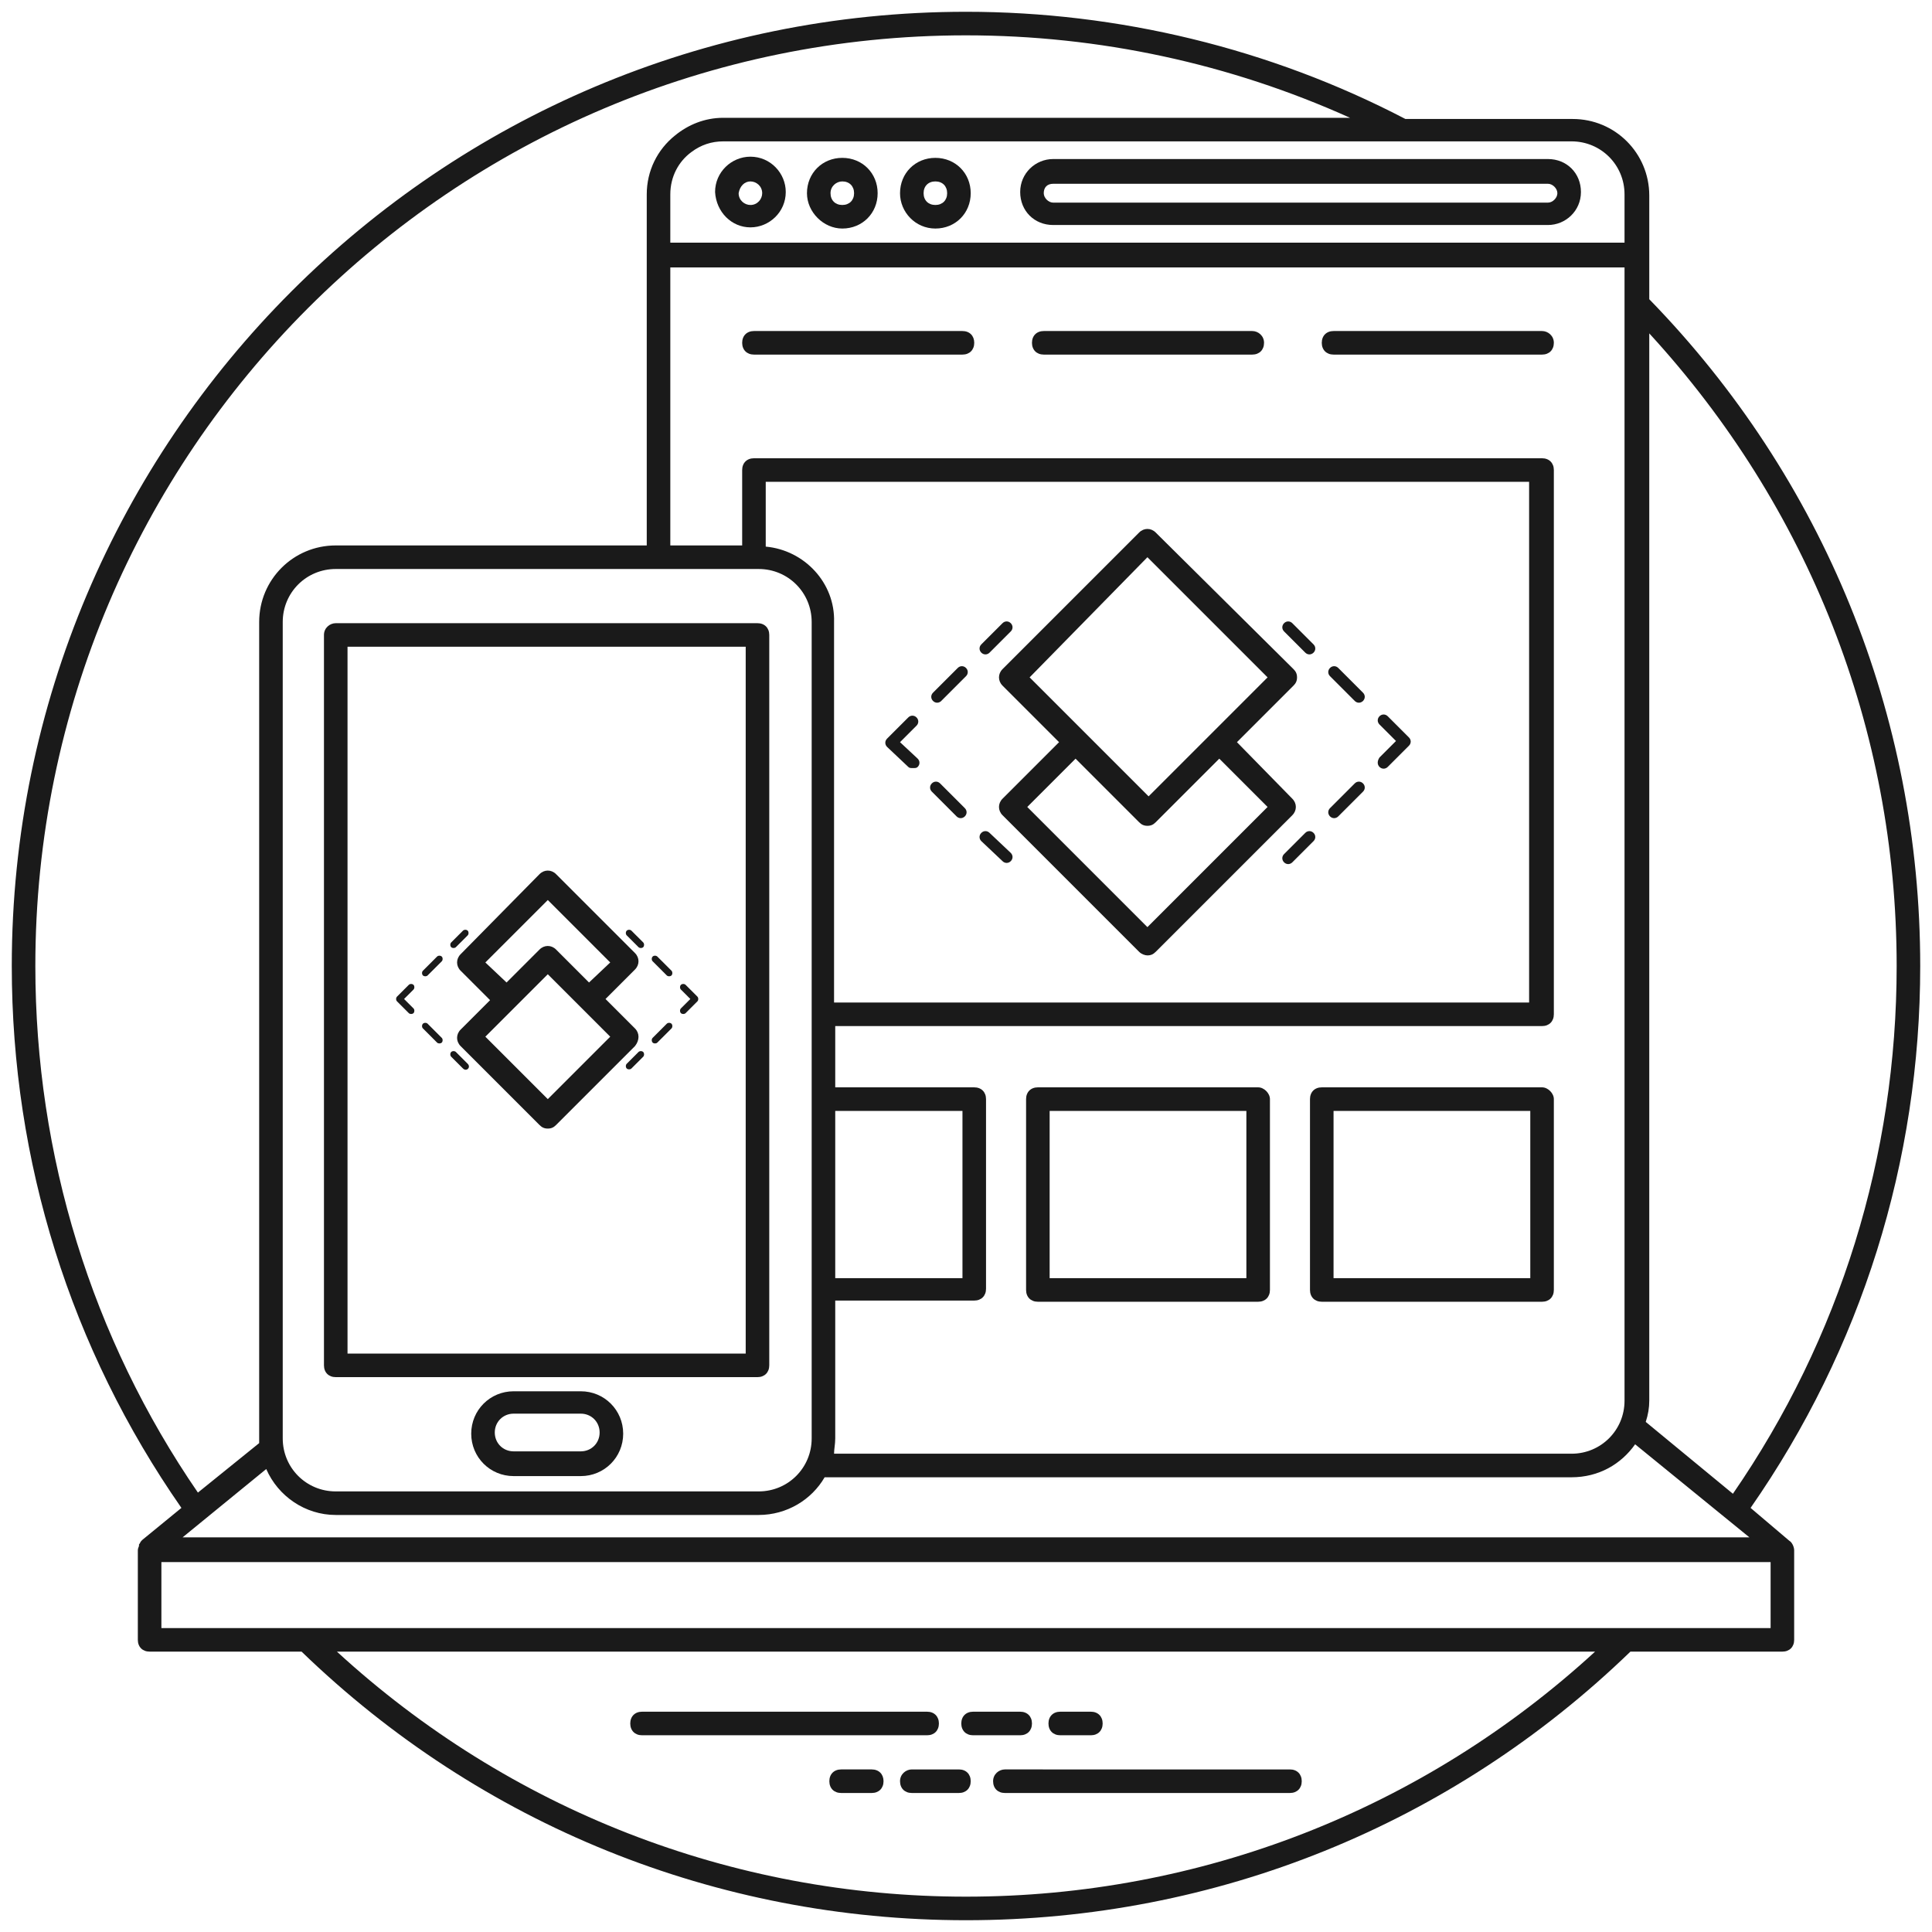 <svg fill="#1A1A1A" xmlns="http://www.w3.org/2000/svg" xmlns:xlink="http://www.w3.org/1999/xlink" version="1.1" x="0px" y="0px" viewBox="0 0 164 164" enable-background="new 0 0 164 164" xml:space="preserve"><g><g><path d="M54.5,147.3h24.2c0.6,0,1-0.4,1-1s-0.4-1-1-1H54.5c-0.6,0-1,0.4-1,1S53.9,147.3,54.5,147.3z"></path></g><g><path d="M82.6,147.3h4c0.6,0,1-0.4,1-1s-0.4-1-1-1h-4c-0.6,0-1,0.4-1,1S82,147.3,82.6,147.3z"></path></g><g><path d="M90,147.3h2.6c0.6,0,1-0.4,1-1s-0.4-1-1-1H90c-0.6,0-1,0.4-1,1S89.4,147.3,90,147.3z"></path></g><g><path d="M84.3,151.2c0,0.6,0.4,1,1,1h24.2c0.6,0,1-0.4,1-1c0-0.6-0.4-1-1-1H85.3C84.8,150.2,84.3,150.6,84.3,151.2z"></path></g><g><path d="M76.4,151.2c0,0.6,0.4,1,1,1h4c0.6,0,1-0.4,1-1c0-0.6-0.4-1-1-1h-4C76.9,150.2,76.4,150.6,76.4,151.2z"></path></g><g><path d="M74,150.2h-2.6c-0.6,0-1,0.4-1,1c0,0.6,0.4,1,1,1H74c0.6,0,1-0.4,1-1C75,150.6,74.6,150.2,74,150.2z"></path></g><g><path d="M148.6,128C158,114.5,163,98.6,163,82c0-21.3-8.2-41.4-23-56.6v-3.7c0,0,0,0,0,0v-5.1c0-3.6-2.9-6.5-6.5-6.5h-14.2    C107.8,4.1,94.9,1,82,1C37.3,1,1,37.3,1,82c0,16.6,5,32.5,14.4,46l-3.3,2.7c0,0,0,0-0.1,0.1c0,0,0,0,0,0c-0.1,0.1-0.1,0.2-0.2,0.3    c0,0,0,0,0,0.1c0,0.1-0.1,0.2-0.1,0.4c0,0,0,0,0,0v7.6c0,0.6,0.4,1,1,1h12.9C40.8,154.9,60.8,163,82,163s41.2-8.1,56.4-22.8h12.9    c0.6,0,1-0.4,1-1v-7.6c0-0.3-0.2-0.7-0.4-0.8L148.6,128z M140,118.9V28.3C153.5,43,161,61.9,161,82c0,16.1-4.8,31.6-13.9,44.8    l-7.4-6.1C139.9,120.1,140,119.5,140,118.9z M138.8,122.6l9.7,7.9h-133l7.1-5.8c1,2.3,3.3,3.9,5.9,3.9h35.9c2.4,0,4.5-1.3,5.6-3.2    h63.4C135.7,125.4,137.6,124.3,138.8,122.6z M65,46.4v-5.5h64.8v44.2h-59V52.8C70.9,49.5,68.3,46.7,65,46.4z M70.9,94.3h10.8v14.2    H70.9V94.3z M70.9,122.1v-11.7h11.8c0.6,0,1-0.4,1-1V93.3c0-0.6-0.4-1-1-1H70.9v-5.2h60c0.6,0,1-0.4,1-1V39.9c0-0.6-0.4-1-1-1H64    c-0.6,0-1,0.4-1,1v6.4h-6.1V22.7h81v96.2c0,2.5-2,4.5-4.5,4.5H70.8C70.8,123,70.9,122.6,70.9,122.1z M64.4,48.3    c2.5,0,4.5,2,4.5,4.5v69.3c0,2.5-2,4.5-4.5,4.5H28.5c-2.5,0-4.5-2-4.5-4.5V52.8c0-2.5,2-4.5,4.5-4.5H64.4z M133.4,12    c2.5,0,4.5,2,4.5,4.5v4.1h-81v-4.1c0-1.5,0.7-2.8,1.8-3.6c0.8-0.6,1.7-0.9,2.7-0.9H133.4z M3,82C3,38.4,38.4,3,82,3    c11.3,0,22.4,2.4,32.6,7H61.4c-1.6,0-3,0.6-4.1,1.5c-1.5,1.2-2.4,3-2.4,5v29.8H28.5c-3.6,0-6.5,2.9-6.5,6.5v69.3    c0,0.1,0,0.3,0,0.4l-5.2,4.2C7.8,113.6,3,98.1,3,82z M82,161c-19.9,0-38.8-7.4-53.4-20.8h106.8C120.8,153.6,101.9,161,82,161z     M150.3,138.2c-16.5,0-116.9,0-136.6,0v-5.6h136.6V138.2z"></path></g><g><path d="M107.6,57.6C107.6,57.6,107.6,57.6,107.6,57.6C107.6,57.6,107.6,57.6,107.6,57.6C107.6,57.6,107.6,57.6,107.6,57.6z"></path></g><g><path d="M85.1,58.2l4.8,4.8l-4.8,4.8c-0.4,0.4-0.4,1,0,1.4l11.6,11.6c0.2,0.2,0.5,0.3,0.7,0.3c0.3,0,0.5-0.1,0.7-0.3l11.6-11.6    c0.4-0.4,0.4-1,0-1.4L105,63l4.8-4.8c0.2-0.2,0.3-0.4,0.3-0.7c0-0.3-0.1-0.5-0.3-0.7L98.1,45.2c-0.4-0.4-1-0.4-1.4,0L85.1,56.8    C84.7,57.2,84.7,57.8,85.1,58.2z M107.6,68.5L97.4,78.7L87.2,68.5l4.1-4.1l5.4,5.4c0.2,0.2,0.4,0.3,0.7,0.3c0.3,0,0.5-0.1,0.7-0.3    l5.4-5.4L107.6,68.5z M97.4,47.3l10.2,10.2c0,0,0,0,0,0c0,0,0,0,0,0c0,0,0,0,0,0c0,0,0,0,0,0c0,0,0,0-0.1,0.1    c-0.5,0.5-2.6,2.6-10,10c0,0,0,0,0,0c0,0,0,0,0,0c0,0,0,0,0,0c0,0,0,0,0,0c0,0,0,0,0,0c0,0,0,0,0,0c0,0,0,0,0,0    c0,0-0.1-0.1-0.1-0.1c0,0,0,0,0,0c0,0,0,0,0,0c-0.5-0.5-2.7-2.7-10-10L97.4,47.3z"></path></g><g><path d="M97.3,67.6C97.3,67.6,97.3,67.6,97.3,67.6C97.3,67.5,97.3,67.5,97.3,67.6z"></path></g><g><path d="M110.8,70.7l-1.8,1.8c-0.2,0.2-0.2,0.5,0,0.7c0.2,0.2,0.5,0.2,0.7,0l1.8-1.8c0.2-0.2,0.2-0.5,0-0.7    C111.3,70.5,111,70.5,110.8,70.7z"></path></g><g><path d="M113.6,69.3l2.1-2.1c0.2-0.2,0.2-0.5,0-0.7c-0.2-0.2-0.5-0.2-0.7,0l-2.1,2.1c-0.2,0.2-0.2,0.5,0,0.7    C113.1,69.5,113.4,69.5,113.6,69.3z"></path></g><g><path d="M117.1,65.1c0.2,0.2,0.5,0.2,0.7,0l1.8-1.8c0.2-0.2,0.2-0.5,0-0.7l-1.8-1.8c-0.2-0.2-0.5-0.2-0.7,0    c-0.2,0.2-0.2,0.5,0,0.7l1.4,1.4l-1.4,1.4C116.9,64.6,116.9,64.9,117.1,65.1z"></path></g><g><path d="M115,59.5c0.2,0.2,0.5,0.2,0.7,0c0.2-0.2,0.2-0.5,0-0.7l-2.1-2.1c-0.2-0.2-0.5-0.2-0.7,0c-0.2,0.2-0.2,0.5,0,0.7L115,59.5    z"></path></g><g><path d="M110.8,55.4c0.2,0.2,0.5,0.2,0.7,0c0.2-0.2,0.2-0.5,0-0.7l-1.8-1.8c-0.2-0.2-0.5-0.2-0.7,0c-0.2,0.2-0.2,0.5,0,0.7    L110.8,55.4z"></path></g><g><path d="M85.1,73.1c0.2,0.2,0.5,0.2,0.7,0c0.2-0.2,0.2-0.5,0-0.7L84,70.7c-0.2-0.2-0.5-0.2-0.7,0c-0.2,0.2-0.2,0.5,0,0.7    L85.1,73.1z"></path></g><g><path d="M81.2,69.3c0.2,0.2,0.5,0.2,0.7,0c0.2-0.2,0.2-0.5,0-0.7l-2.1-2.1c-0.2-0.2-0.5-0.2-0.7,0c-0.2,0.2-0.2,0.5,0,0.7    L81.2,69.3z"></path></g><g><path d="M77.1,65.1c0.1,0.1,0.2,0.1,0.4,0.1s0.3,0,0.4-0.1c0.2-0.2,0.2-0.5,0-0.7L76.4,63l1.4-1.4c0.2-0.2,0.2-0.5,0-0.7    c-0.2-0.2-0.5-0.2-0.7,0l-1.8,1.8c-0.2,0.2-0.2,0.5,0,0.7L77.1,65.1z"></path></g><g><path d="M79.9,59.5l2.1-2.1c0.2-0.2,0.2-0.5,0-0.7c-0.2-0.2-0.5-0.2-0.7,0l-2.1,2.1c-0.2,0.2-0.2,0.5,0,0.7S79.7,59.7,79.9,59.5z"></path></g><g><path d="M84,55.4l1.8-1.8c0.2-0.2,0.2-0.5,0-0.7c-0.2-0.2-0.5-0.2-0.7,0l-1.8,1.8c-0.2,0.2-0.2,0.5,0,0.7    C83.5,55.6,83.8,55.6,84,55.4z"></path></g><g><path d="M106.8,92.3H88.1c-0.6,0-1,0.4-1,1v16.2c0,0.6,0.4,1,1,1h18.7c0.6,0,1-0.4,1-1V93.3C107.8,92.8,107.3,92.3,106.8,92.3z     M105.8,108.5H89.1V94.3h16.7V108.5z"></path></g><g><path d="M27.5,53.9v62c0,0.6,0.4,1,1,1h35.8c0.6,0,1-0.4,1-1v-62c0-0.6-0.4-1-1-1H28.5C28,52.9,27.5,53.3,27.5,53.9z M29.5,54.9    h33.8v60H29.5V54.9z"></path></g><g><path d="M53.9,87.3l-2.5-2.5l2.5-2.5c0.4-0.4,0.4-1,0-1.4l-6.7-6.7c-0.4-0.4-1-0.4-1.4,0L39.1,81c-0.4,0.4-0.4,1,0,1.4l2.5,2.5    l-2.5,2.5c-0.4,0.4-0.4,1,0,1.4l6.7,6.7c0.2,0.2,0.4,0.3,0.7,0.3c0.3,0,0.5-0.1,0.7-0.3l6.7-6.7C54.3,88.3,54.3,87.7,53.9,87.3z     M41.2,81.7l5.3-5.3l5.3,5.3L50,83.4l-2.8-2.8c-0.4-0.4-1-0.4-1.4,0l-2.1,2.1l-0.7,0.7L41.2,81.7z M46.5,93.3L41.2,88l2.5-2.5    c0,0,0,0,0,0l1.4-1.4l1.4-1.4l2.8,2.8c0,0,0,0,0,0l2.5,2.5L46.5,93.3z"></path></g><g><path d="M54.2,89.3l-1,1c-0.1,0.1-0.1,0.3,0,0.4c0.1,0.1,0.3,0.1,0.4,0l1-1c0.1-0.1,0.1-0.3,0-0.4C54.5,89.2,54.3,89.2,54.2,89.3z    "></path></g><g><path d="M56.6,86.9l-1.2,1.2c-0.1,0.1-0.1,0.3,0,0.4c0.1,0.1,0.3,0.1,0.4,0l1.2-1.2c0.1-0.1,0.1-0.3,0-0.4    C56.9,86.8,56.7,86.8,56.6,86.9z"></path></g><g><path d="M58.2,83.6c-0.1-0.1-0.3-0.1-0.4,0c-0.1,0.1-0.1,0.3,0,0.4l0.8,0.8l-0.8,0.8c-0.1,0.1-0.1,0.3,0,0.4    c0.1,0.1,0.3,0.1,0.4,0l1-1c0.1-0.1,0.1-0.3,0-0.4L58.2,83.6z"></path></g><g><path d="M55.8,81.2c-0.1-0.1-0.3-0.1-0.4,0c-0.1,0.1-0.1,0.3,0,0.4l1.2,1.2c0.1,0.1,0.3,0.1,0.4,0c0.1-0.1,0.1-0.3,0-0.4    L55.8,81.2z"></path></g><g><path d="M53.6,79c-0.1-0.1-0.3-0.1-0.4,0c-0.1,0.1-0.1,0.3,0,0.4l1,1c0.1,0.1,0.3,0.1,0.4,0s0.1-0.3,0-0.4L53.6,79z"></path></g><g><path d="M38.7,89.3c-0.1-0.1-0.3-0.1-0.4,0c-0.1,0.1-0.1,0.3,0,0.4l1,1c0.3,0.3,0.7-0.1,0.4-0.4L38.7,89.3z"></path></g><g><path d="M36.3,86.9c-0.1-0.1-0.3-0.1-0.4,0c-0.1,0.1-0.1,0.3,0,0.4l1.2,1.2c0.1,0.1,0.3,0.1,0.4,0c0.1-0.1,0.1-0.3,0-0.4    L36.3,86.9z"></path></g><g><path d="M35.1,83.6c-0.1-0.1-0.3-0.1-0.4,0l-1,1c-0.1,0.1-0.1,0.3,0,0.4l1,1c0.1,0.1,0.3,0.1,0.4,0c0.1-0.1,0.1-0.3,0-0.4    l-0.8-0.8l0.8-0.8C35.2,83.9,35.2,83.7,35.1,83.6z"></path></g><g><path d="M37.1,81.2l-1.2,1.2c-0.1,0.1-0.1,0.3,0,0.4c0.1,0.1,0.3,0.1,0.4,0l1.2-1.2c0.1-0.1,0.1-0.3,0-0.4    C37.4,81.1,37.2,81.1,37.1,81.2z"></path></g><g><path d="M38.7,80.4l1-1c0.1-0.1,0.1-0.3,0-0.4c-0.1-0.1-0.3-0.1-0.4,0l-1,1c-0.1,0.1-0.1,0.3,0,0.4S38.6,80.5,38.7,80.4z"></path></g><g><path d="M130.9,92.3h-18.7c-0.6,0-1,0.4-1,1v16.2c0,0.6,0.4,1,1,1h18.7c0.6,0,1-0.4,1-1V93.3C131.9,92.8,131.4,92.3,130.9,92.3z     M129.9,108.5h-16.7V94.3h16.7V108.5z"></path></g><g><path d="M81.7,28.1H64c-0.6,0-1,0.4-1,1c0,0.6,0.4,1,1,1h17.7c0.6,0,1-0.4,1-1C82.7,28.5,82.3,28.1,81.7,28.1z"></path></g><g><path d="M106.3,28.1H88.6c-0.6,0-1,0.4-1,1c0,0.6,0.4,1,1,1h17.7c0.6,0,1-0.4,1-1C107.3,28.5,106.8,28.1,106.3,28.1z"></path></g><g><path d="M130.9,28.1h-17.7c-0.6,0-1,0.4-1,1c0,0.6,0.4,1,1,1h17.7c0.6,0,1-0.4,1-1C131.9,28.5,131.4,28.1,130.9,28.1z"></path></g><g><path d="M63.7,19.3c1.6,0,3-1.3,3-3c0-1.6-1.3-3-3-3c-1.6,0-3,1.3-3,3C60.8,18,62.1,19.3,63.7,19.3z M63.7,15.4c0.5,0,1,0.4,1,1    c0,0.5-0.4,1-1,1c-0.5,0-1-0.4-1-1C62.8,15.8,63.2,15.4,63.7,15.4z"></path></g><g><path d="M71.5,19.4c1.7,0,3-1.3,3-3c0-1.7-1.3-3-3-3s-3,1.3-3,3C68.5,18,69.9,19.4,71.5,19.4z M71.5,15.4c0.6,0,1,0.4,1,1    c0,0.6-0.4,1-1,1c-0.6,0-1-0.4-1-1C70.5,15.8,71,15.4,71.5,15.4z"></path></g><g><path d="M79.4,19.4c1.7,0,3-1.3,3-3c0-1.7-1.3-3-3-3c-1.7,0-3,1.3-3,3C76.4,18,77.7,19.4,79.4,19.4z M79.4,15.4c0.6,0,1,0.4,1,1    c0,0.6-0.4,1-1,1c-0.6,0-1-0.4-1-1C78.4,15.8,78.8,15.4,79.4,15.4z"></path></g><g><path d="M89.4,19.1h42c1.5,0,2.8-1.2,2.8-2.8s-1.2-2.8-2.8-2.8h-42c-1.5,0-2.8,1.2-2.8,2.8S87.8,19.1,89.4,19.1z M89.4,15.6h42    c0.4,0,0.8,0.4,0.8,0.8c0,0.4-0.4,0.8-0.8,0.8h-42c-0.4,0-0.8-0.4-0.8-0.8C88.6,15.9,88.9,15.6,89.4,15.6z"></path></g><g><path d="M49.3,118.1h-5.7c-2,0-3.6,1.6-3.6,3.6c0,2,1.6,3.6,3.6,3.6h5.7c2,0,3.6-1.6,3.6-3.6C52.9,119.7,51.3,118.1,49.3,118.1z     M49.3,123.2h-5.7c-0.9,0-1.6-0.7-1.6-1.6c0-0.9,0.7-1.6,1.6-1.6h5.7c0.9,0,1.6,0.7,1.6,1.6C50.9,122.5,50.2,123.2,49.3,123.2z"></path></g></g></svg>